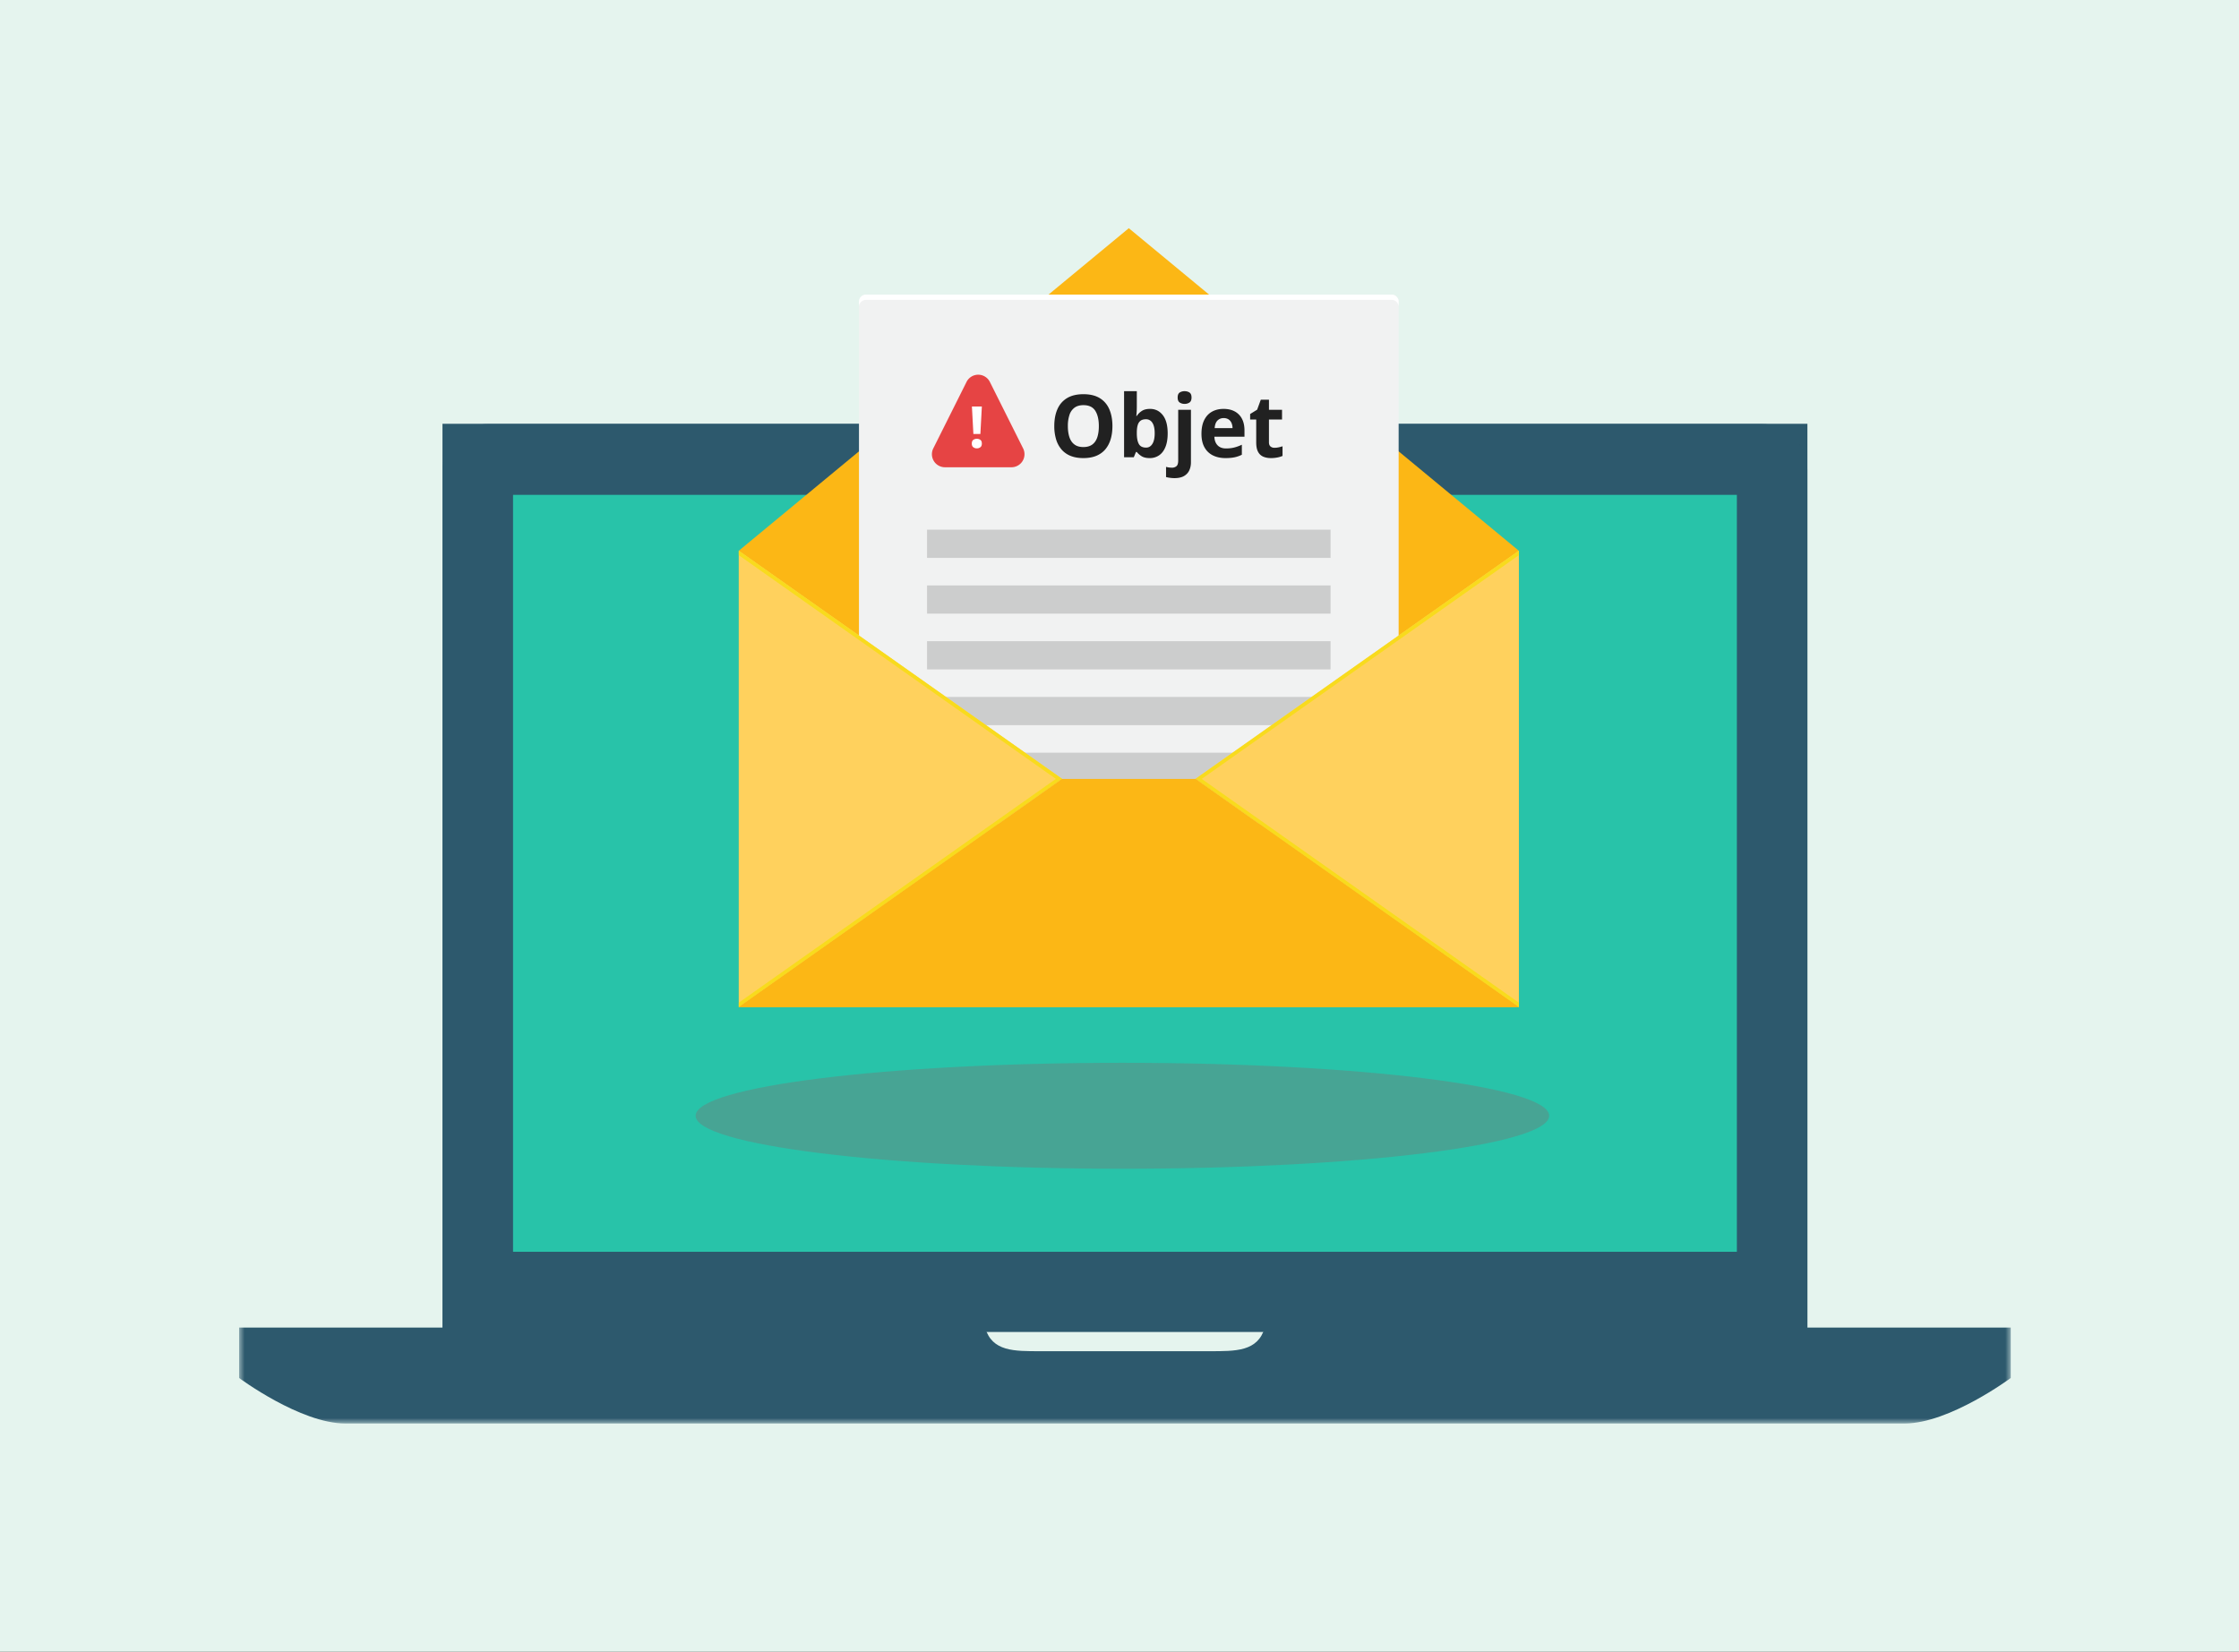 <svg width="206" height="152" viewBox="0 0 206 152" xmlns="http://www.w3.org/2000/svg" xmlns:xlink="http://www.w3.org/1999/xlink">
    <rect x="0" y="0" width="206" height="152" fill="#333333" stroke="none"/>
    <defs>
        <path id="7ictg9pbqa" d="M0 0h206v152H0z"/>
        <path id="fx7x4282xc" d="M0 0h125.581v83.566H0z"/>
        <path id="kt64nz51ie" d="M0 92h163V0H0z"/>
    </defs>
    <g fill="none" fill-rule="evenodd">
        <mask id="dcfk4i9fkb" fill="#fff">
            <use xlink:href="#7ictg9pbqa"/>
        </mask>
        <use fill="#E5F4EE" xlink:href="#7ictg9pbqa"/>
        <g mask="url(#dcfk4i9fkb)">
            <g transform="translate(22 39)">
                <g transform="translate(18.71)">
                    <mask id="1lt0bpap3d" fill="#fff">
                        <use xlink:href="#fx7x4282xc"/>
                    </mask>
                    <use fill="#2D596D" xlink:href="#fx7x4282xc"/>
                    <path d="M0 83.566V4.271C0 1.914 1.927 0 4.288 0h117.003c2.37 0 4.29 1.914 4.29 4.271v79.295" fill="#2D596D" mask="url(#1lt0bpap3d)"/>
                </g>
                <mask id="3dkvf0k08f" fill="#fff">
                    <use xlink:href="#kt64nz51ie"/>
                </mask>
                <path fill="#28C3A9" mask="url(#3dkvf0k08f)" d="M25.202 76.197h112.6V6.54h-112.6z"/>
                <path d="M163 87.81v-4.637H94.368c-.644 2.219-2.678 2.173-5.115 2.173H73.748c-2.437 0-4.473.046-5.115-2.173H0v4.638S5.634 92 9.776 92H153.225c4.14 0 9.775-4.19 9.775-4.19" fill="#2D596D" mask="url(#3dkvf0k08f)"/>
            </g>
            <path d="M142.53 102.68c0 2.692-17.579 4.875-39.265 4.875-21.685 0-39.265-2.183-39.265-4.875 0-2.693 17.58-4.875 39.265-4.875 21.686 0 39.266 2.182 39.266 4.875" fill="#767676" opacity=".4"/>
            <path fill="#FCB715" d="M67.973 50.682 103.856 21l35.883 29.682V92.68H67.973z"/>
            <path d="M128.027 75.84H79.685a.654.654 0 0 1-.655-.654V27.761c0-.36.293-.653.655-.653h48.342c.362 0 .656.293.656.653v47.425a.654.654 0 0 1-.656.654" fill="#F1F2F2"/>
            <path d="M128.027 27.108H79.685a.654.654 0 0 0-.655.653v.486c0-.361.293-.654.655-.654h48.342c.362 0 .656.293.656.654v-.486a.654.654 0 0 0-.656-.653" fill="#FFF"/>
            <path fill="#767676" opacity=".3" d="M85.294 51.343h37.125v-2.598H85.294zM85.294 61.601h37.125v-2.597H85.294zM85.294 56.472h37.125v-2.598H85.294zM85.294 66.731h37.125v-2.598H85.294zM85.294 71.86h37.125v-2.597H85.294z"/>
            <path fill="#FFD15D" d="m67.973 50.682 29.757 21L67.973 92.68z"/>
            <path fill="#F8DB1D" d="M67.973 50.682v.412L97.147 71.68 67.973 92.27v.41L97.73 71.682z"/>
            <path fill="#FFD15D" d="m139.74 50.682-29.758 21L139.74 92.68z"/>
            <path fill="#F8DB1D" d="M139.74 50.682v.412L110.564 71.68 139.74 92.27v.41l-29.757-20.998z"/>
            <path fill="#FCB715" d="M110.007 71.681H97.73v-.017L67.973 92.68h71.766z"/>
            <g fill="#212121" fill-rule="nonzero">
                <path d="M102.349 39.215c0 .44-.054.84-.161 1.2-.108.362-.271.672-.49.933-.22.26-.497.46-.832.6-.336.138-.733.208-1.192.208-.458 0-.855-.07-1.19-.209a2.137 2.137 0 0 1-.833-.6 2.566 2.566 0 0 1-.49-.933A4.228 4.228 0 0 1 97 39.207c0-.591.095-1.106.286-1.545.191-.439.485-.78.882-1.022s.902-.363 1.514-.363c.61 0 1.111.121 1.505.363.393.243.685.584.876 1.024.19.44.286.957.286 1.55zm-4.1 0c0 .398.05.741.148 1.029.098.288.253.51.463.664.21.155.481.232.814.232.339 0 .613-.077.823-.232.21-.155.363-.376.459-.664.096-.288.144-.63.144-1.03 0-.598-.11-1.07-.33-1.413-.22-.344-.583-.516-1.088-.516-.335 0-.609.078-.82.232a1.33 1.33 0 0 0-.465.665 3.2 3.2 0 0 0-.148 1.033zM104.593 36v1.414c0 .164-.004.327-.013.488-.01.162-.02.287-.033.375h.046c.113-.18.266-.332.461-.459.195-.126.447-.19.757-.19.482 0 .872.192 1.172.575.3.383.45.944.45 1.684 0 .497-.07.914-.208 1.252-.138.337-.331.59-.58.761a1.49 1.49 0 0 1-.865.256c-.315 0-.563-.057-.745-.172a1.722 1.722 0 0 1-.442-.386h-.08l-.197.48h-.895V36h1.172zm.842 2.582c-.205 0-.368.043-.488.129a.73.73 0 0 0-.264.387c-.055.171-.085.389-.09.652v.129c0 .424.062.75.184.974.123.226.348.338.673.338.24 0 .432-.113.574-.34.143-.226.214-.553.214-.98 0-.427-.072-.749-.215-.965a.671.671 0 0 0-.588-.324zM108.055 44c-.133 0-.271-.01-.415-.03a2.817 2.817 0 0 1-.357-.068v-.937a2.042 2.042 0 0 0 .55.074.618.618 0 0 0 .403-.135c.11-.09.165-.266.165-.53v-4.663h1.172v4.84c0 .265-.05.508-.15.728-.1.22-.261.395-.484.526-.223.13-.517.195-.884.195zm.296-7.418c0-.224.062-.377.187-.46a.801.801 0 0 1 .451-.122c.174 0 .324.04.45.123.125.082.188.235.188.459 0 .221-.063.374-.188.459a.785.785 0 0 1-.45.127.783.783 0 0 1-.451-.127c-.125-.085-.187-.238-.187-.46zM112.574 37.629c.397 0 .74.077 1.026.232a1.6 1.6 0 0 1 .665.674c.156.294.234.654.234 1.078v.578h-2.77c.013.336.112.6.298.791.185.192.443.287.774.287.274 0 .525-.028.753-.086.228-.057.462-.143.703-.257v.922a2.767 2.767 0 0 1-.666.234c-.232.05-.513.074-.844.074-.43 0-.811-.08-1.143-.242a1.777 1.777 0 0 1-.78-.738c-.188-.331-.283-.748-.283-1.25 0-.51.086-.936.256-1.276.17-.34.408-.595.713-.765.305-.17.66-.256 1.064-.256zm.008.847a.772.772 0 0 0-.567.223c-.15.149-.236.382-.26.7h1.645a1.217 1.217 0 0 0-.094-.473.748.748 0 0 0-.269-.328.795.795 0 0 0-.455-.122zM117.262 41.207c.128 0 .253-.013.375-.04.122-.025.243-.058.363-.097v.887a2.184 2.184 0 0 1-.467.142 3.06 3.06 0 0 1-.609.057c-.256 0-.486-.042-.69-.127a.967.967 0 0 1-.48-.441c-.117-.21-.175-.502-.175-.877v-2.106h-.56v-.504l.645-.398.338-.922h.75v.93h1.202v.894h-1.203v2.106c0 .166.047.29.14.373a.542.542 0 0 0 .371.123z"/>
            </g>
            <g>
                <path d="m91.073 35.146 3.059 6.117A1.2 1.2 0 0 1 93.058 43h-6.116a1.2 1.2 0 0 1-1.074-1.737l3.059-6.117a1.2 1.2 0 0 1 2.146 0z" fill="#E64444"/>
                <path d="M90.2 39.937h-.643l-.135-2.525h.913l-.135 2.525zm-.788.884c0-.162.045-.275.136-.34.09-.066.2-.1.328-.1.125 0 .232.034.323.1.09.065.136.178.136.34 0 .155-.046.267-.136.336a.518.518 0 0 1-.323.104.526.526 0 0 1-.328-.104c-.091-.069-.136-.18-.136-.336z" fill="#FFF" fill-rule="nonzero"/>
            </g>
        </g>
    </g>
</svg>
